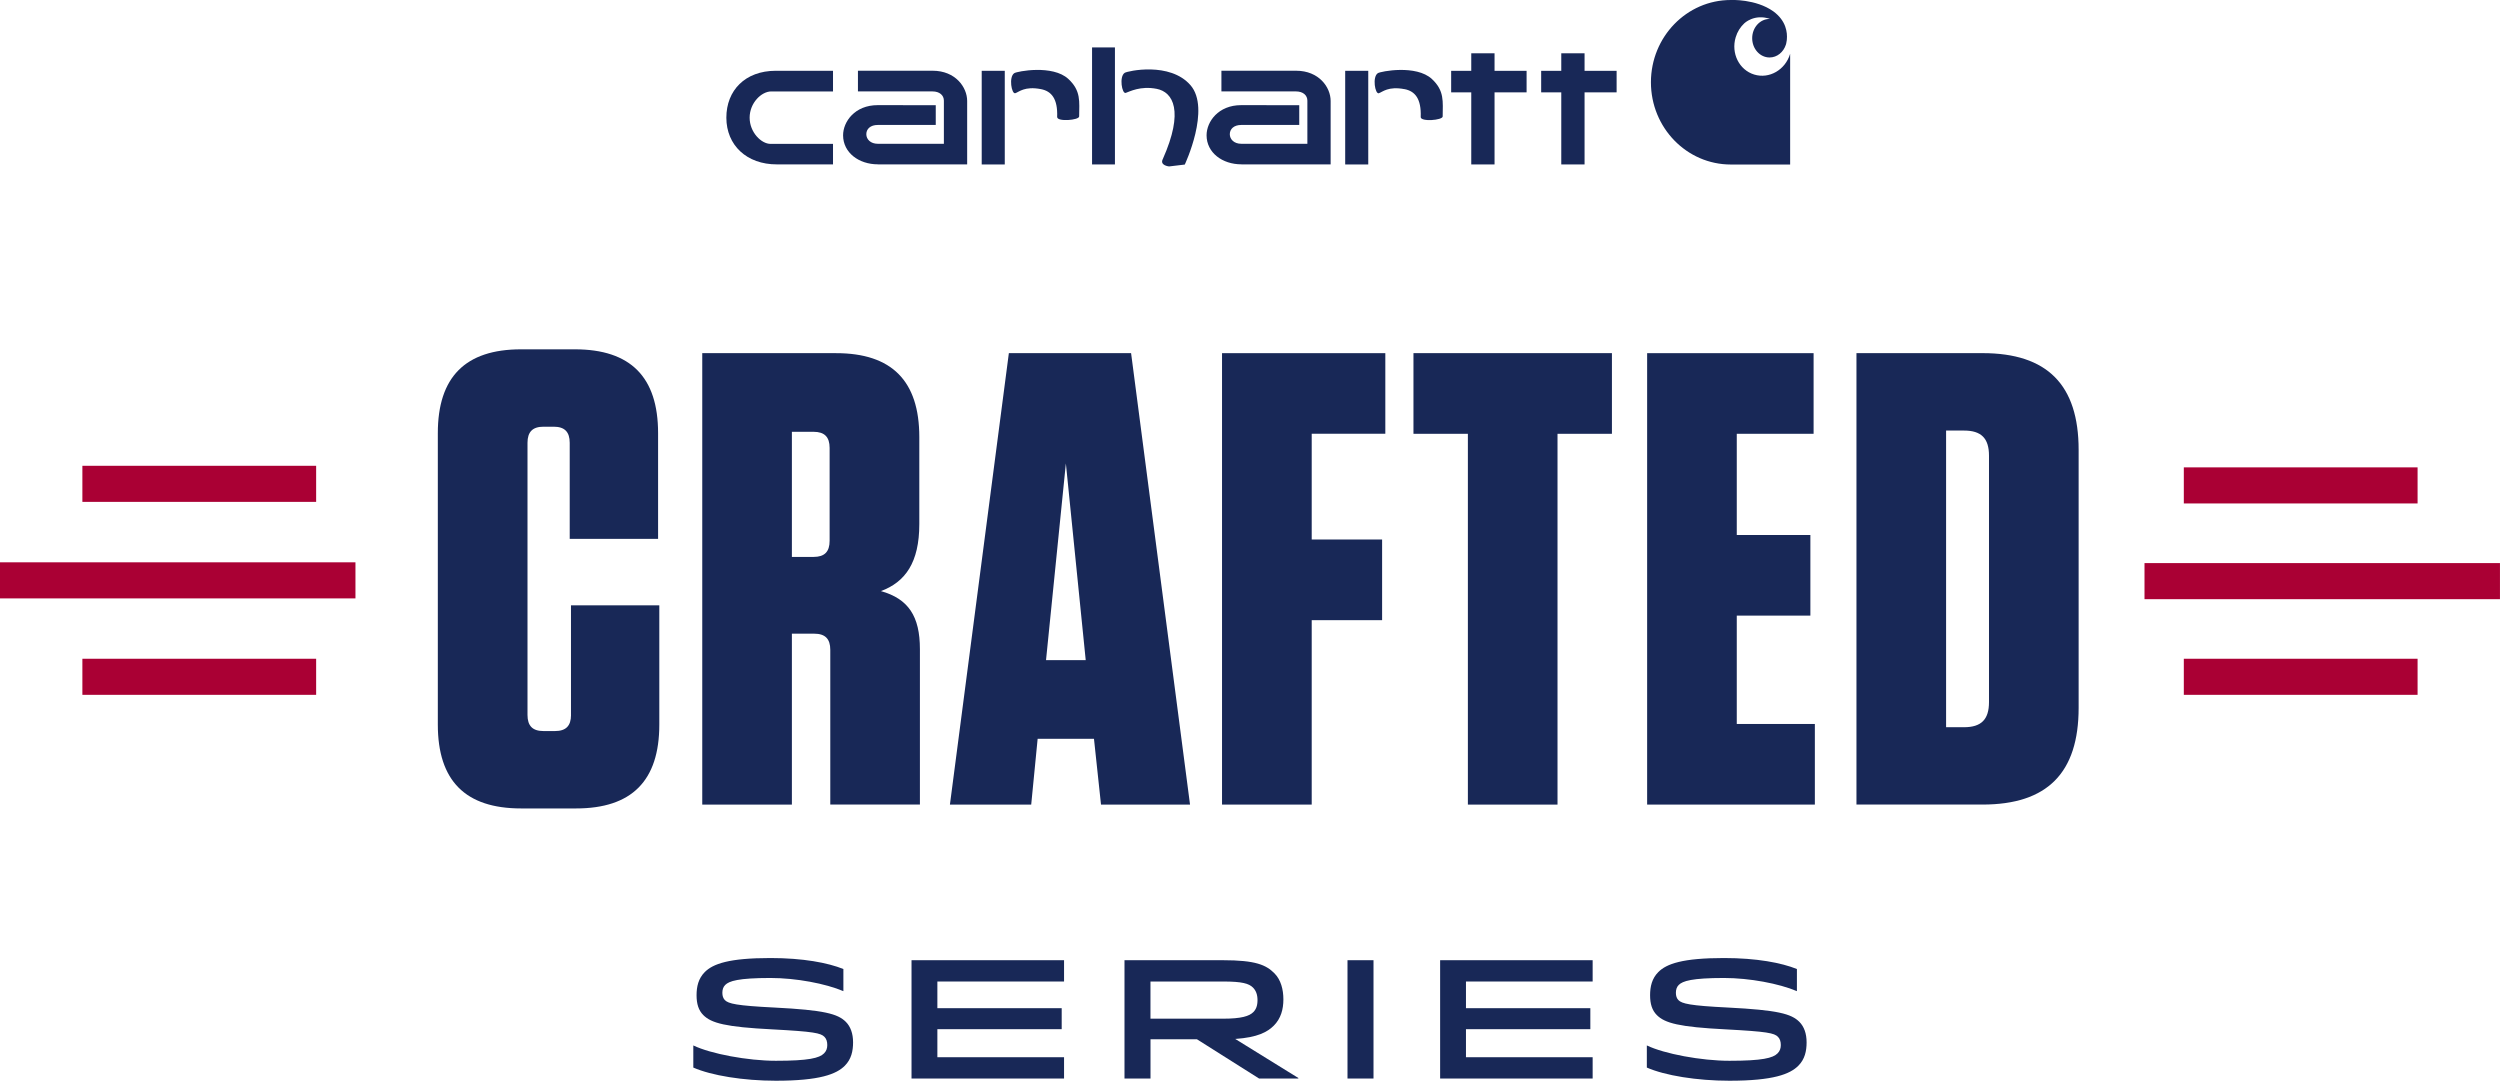 <svg width="192" height="83" viewBox="0 0 192 83" fill="none" xmlns="http://www.w3.org/2000/svg">
<g clip-path="url(#clip0_8_1815)">
<path d="M43.854 54.909C43.854 55.749 43.461 56.145 42.624 56.145H41.74C40.906 56.145 40.512 55.749 40.512 54.909V34.01C40.512 33.167 40.906 32.771 41.74 32.771H42.527C43.361 32.771 43.754 33.167 43.754 34.01V41.387H50.541V33.264C50.541 28.954 48.427 26.828 44.148 26.828H40.016C35.736 26.828 33.625 28.958 33.625 33.264V55.651C33.625 59.961 35.74 62.088 40.016 62.088H44.245C48.523 62.088 50.635 59.958 50.635 55.651V46.487H43.851V54.906L43.854 54.909Z" fill="#182857"/>
<path d="M67.651 45.398C69.519 44.703 70.603 43.218 70.603 40.248V33.563C70.603 29.253 68.488 27.123 64.212 27.123H53.933V61.792H60.817V48.667H62.538C63.372 48.667 63.766 49.063 63.766 49.903V61.789H70.649V49.853C70.649 47.327 69.766 45.989 67.651 45.395M63.715 41.535C63.715 42.378 63.322 42.771 62.488 42.771H60.817V33.163H62.488C63.322 33.163 63.715 33.56 63.715 34.4V41.532V41.535Z" fill="#182857"/>
<path d="M86.872 27.123H77.48L72.954 61.792H79.197L79.691 56.739H84.017L84.557 61.792H91.394L86.868 27.123H86.872ZM80.335 50.696L81.859 35.592L83.383 50.696H80.335Z" fill="#182857"/>
<path d="M93.852 61.792H100.739V47.629H106.146V41.434H100.739V33.311H106.393V27.123H93.852V61.792Z" fill="#182857"/>
<path d="M108.554 33.316H112.733V61.793H119.617V33.316H123.796V27.121H108.554V33.316Z" fill="#182857"/>
<path d="M133.384 47.279H139.037V41.088H133.384V33.315H139.284V27.123H126.5V61.792H139.381V55.601H133.384V47.279Z" fill="#182857"/>
<path d="M159.639 46.985V34.552C159.639 29.55 157.227 27.121 152.261 27.121H142.576V61.79H152.261C157.227 61.79 159.639 59.364 159.639 54.359V46.982V46.985ZM152.755 53.919C152.755 55.256 152.164 55.85 150.837 55.85H149.46V33.067H150.837C152.164 33.067 152.755 33.662 152.755 34.999V53.919Z" fill="#182857"/>
<path d="M185.67 35.894H167.717V38.665H185.67V35.894Z" fill="#AA0034"/>
<path d="M191.997 43.246H164.698V46.017H191.997V43.246Z" fill="#AA0034"/>
<path d="M24.28 35.773H6.327V38.544H24.28V35.773Z" fill="#AA0034"/>
<path d="M27.299 43.186H0V45.957H27.299V43.186Z" fill="#AA0034"/>
<path d="M185.67 50.592H167.717V53.363H185.67V50.592Z" fill="#AA0034"/>
<path d="M24.28 50.592H6.327V53.363H24.28V50.592Z" fill="#AA0034"/>
<path d="M59.486 77.38C56.548 77.235 55.941 77.081 55.671 76.808C55.541 76.677 55.477 76.483 55.477 76.251C55.477 76.002 55.541 75.797 55.697 75.643C55.994 75.344 56.701 75.109 59.166 75.109C61.137 75.109 63.405 75.539 64.772 76.12V74.42C63.575 73.94 61.681 73.577 59.166 73.577C55.994 73.577 54.757 74.02 54.127 74.655C53.636 75.149 53.496 75.77 53.496 76.436C53.496 77.101 53.65 77.591 54.01 77.954C54.63 78.579 55.724 78.874 59.319 79.056C62.501 79.224 63.032 79.341 63.315 79.627C63.468 79.781 63.535 79.99 63.535 80.262C63.535 80.494 63.472 80.715 63.288 80.897C62.928 81.26 62.114 81.468 59.59 81.468C57.438 81.468 54.587 80.937 53.246 80.289V81.989C54.637 82.6 57.088 83 59.59 83C62.965 83 64.242 82.493 64.886 81.844C65.376 81.35 65.516 80.729 65.516 80.054C65.516 79.378 65.323 78.844 64.963 78.481C64.342 77.857 63.288 77.574 59.486 77.38Z" fill="#182857"/>
<path d="M70.005 82.831H81.719V81.195H71.99V79.041H81.538V77.429H71.99V75.38H81.719V73.744H70.005V82.831Z" fill="#182857"/>
<path d="M97.831 78.766C98.371 78.222 98.564 77.52 98.564 76.754C98.564 75.988 98.371 75.249 97.881 74.755C97.237 74.106 96.437 73.744 93.912 73.744H86.361V82.831H88.359V79.817H91.927L96.697 82.831H99.712V82.79L94.866 79.791C96.593 79.673 97.341 79.256 97.831 78.766ZM88.356 78.235V75.38H93.949C95.393 75.38 95.92 75.534 96.23 75.847C96.46 76.079 96.577 76.391 96.577 76.808C96.577 77.248 96.46 77.523 96.257 77.728C95.946 78.04 95.343 78.235 93.935 78.235H88.356Z" fill="#182857"/>
<path d="M105.485 73.744H103.488V82.831H105.485V73.744Z" fill="#182857"/>
<path d="M110.602 82.831H122.315V81.195H112.586V79.041H122.138V77.429H112.586V75.38H122.315V73.744H110.602V82.831Z" fill="#182857"/>
<path d="M132.717 77.38C129.779 77.235 129.172 77.081 128.902 76.808C128.772 76.677 128.708 76.483 128.708 76.251C128.708 76.002 128.772 75.797 128.928 75.643C129.225 75.344 129.932 75.109 132.397 75.109C134.368 75.109 136.636 75.539 138.003 76.12V74.42C136.806 73.94 134.912 73.577 132.397 73.577C129.225 73.577 127.988 74.02 127.358 74.655C126.867 75.149 126.727 75.77 126.727 76.436C126.727 77.101 126.881 77.591 127.241 77.954C127.861 78.579 128.955 78.874 132.55 79.056C135.732 79.224 136.262 79.341 136.546 79.627C136.699 79.781 136.766 79.99 136.766 80.262C136.766 80.494 136.703 80.715 136.519 80.897C136.159 81.26 135.345 81.468 132.821 81.468C130.669 81.468 127.818 80.937 126.477 80.289V81.989C127.868 82.6 130.319 83 132.821 83C136.196 83 137.473 82.493 138.117 81.844C138.607 81.35 138.747 80.729 138.747 80.054C138.747 79.378 138.554 78.844 138.194 78.481C137.573 77.857 136.519 77.574 132.717 77.38Z" fill="#182857"/>
<path d="M59.563 5.436C57.235 5.443 55.781 6.934 55.784 9.044C55.788 11.147 57.342 12.632 59.67 12.625H63.975V11.05H59.173C58.476 11.05 57.572 10.169 57.572 9.037C57.572 7.905 58.479 7.022 59.233 7.022H63.975V5.436C63.975 5.436 60.08 5.436 59.563 5.436Z" fill="#182857"/>
<path d="M85.627 3.642H83.87V12.629H85.627V3.642Z" fill="#182857"/>
<path d="M86.455 7.135C86.738 7.044 87.572 6.577 88.833 6.823C90.094 7.071 90.947 8.519 89.306 12.211C89.04 12.711 89.787 12.782 89.787 12.782L90.991 12.638C90.991 12.638 93.008 8.354 91.427 6.54C89.843 4.726 86.591 5.455 86.378 5.593C85.934 5.879 86.168 7.222 86.451 7.135" fill="#182857"/>
<path d="M112.993 12.629H114.781V7.093H117.242V5.44H114.781V4.093H112.993V5.44H111.449V7.093H112.993V12.629Z" fill="#182857"/>
<path d="M119.906 12.629H121.694V7.093H124.156V5.44H121.694V4.093H119.906V5.44H118.362V7.093H119.906V12.629Z" fill="#182857"/>
<path d="M67.434 12.624H74.278V7.753C74.278 6.698 73.377 5.432 71.626 5.432H65.89V7.021H71.613C72.17 7.021 72.49 7.326 72.49 7.729V11.042H67.41C66.874 11.042 66.533 10.709 66.533 10.306C66.533 9.903 66.853 9.597 67.41 9.597H71.866V8.079C71.866 8.079 68.608 8.075 67.404 8.075C65.653 8.075 64.749 9.342 64.749 10.393C64.752 11.727 65.963 12.624 67.43 12.621" fill="#182857"/>
<path d="M95.35 12.624H102.193V7.753C102.193 6.698 101.293 5.432 99.542 5.432H93.805V7.021H99.529C100.086 7.021 100.406 7.326 100.406 7.729V11.042H95.326C94.789 11.042 94.449 10.709 94.449 10.306C94.449 9.903 94.769 9.597 95.326 9.597H99.782V8.079C99.782 8.079 96.52 8.075 95.32 8.075C93.569 8.075 92.665 9.342 92.665 10.393C92.668 11.727 93.879 12.624 95.346 12.621" fill="#182857"/>
<path d="M77.166 5.438H75.395V12.631H77.166V5.438Z" fill="#182857"/>
<path d="M81.192 8.986C81.175 9.369 82.876 9.235 82.879 8.942C82.889 7.794 83.029 6.971 82.049 6.064C80.842 4.948 78.114 5.479 77.9 5.617C77.453 5.902 77.69 7.246 77.973 7.159C78.257 7.068 78.687 6.601 79.948 6.846C80.752 7.004 81.245 7.582 81.189 8.99" fill="#182857"/>
<path d="M105.082 5.438H103.311V12.631H105.082V5.438Z" fill="#182857"/>
<path d="M107.87 6.845C108.674 7.003 109.164 7.581 109.111 8.988C109.094 9.371 110.795 9.237 110.798 8.945C110.805 7.796 110.945 6.973 109.968 6.066C108.764 4.95 106.036 5.478 105.819 5.619C105.375 5.904 105.609 7.248 105.892 7.161C106.176 7.07 106.609 6.603 107.87 6.848" fill="#182857"/>
<path d="M137.48 4.139C137.11 5.369 135.876 6.081 134.722 5.725C133.568 5.372 132.931 4.092 133.301 2.862C133.428 2.436 133.661 2.073 133.958 1.794C133.958 1.794 134.729 1.032 135.943 1.455C135.929 1.455 135.916 1.455 135.903 1.455C135.169 1.455 134.568 2.117 134.568 2.933C134.568 3.749 135.165 4.414 135.903 4.414C136.483 4.414 136.973 4.001 137.157 3.427C137.157 3.427 137.2 3.303 137.223 3.098C137.227 3.064 137.23 3.024 137.23 3.024C137.277 2.51 137.187 1.596 136.189 0.87C134.835 -0.094 132.928 0 132.928 0C129.539 0 126.791 2.829 126.791 6.319C126.791 9.81 129.539 12.635 132.928 12.635H137.483V4.139H137.48Z" fill="#182857"/>
</g>
<defs>
<clipPath id="clip0_8_1815">
<rect width="192" height="83" fill="white"/>
</clipPath>
</defs>
</svg>
